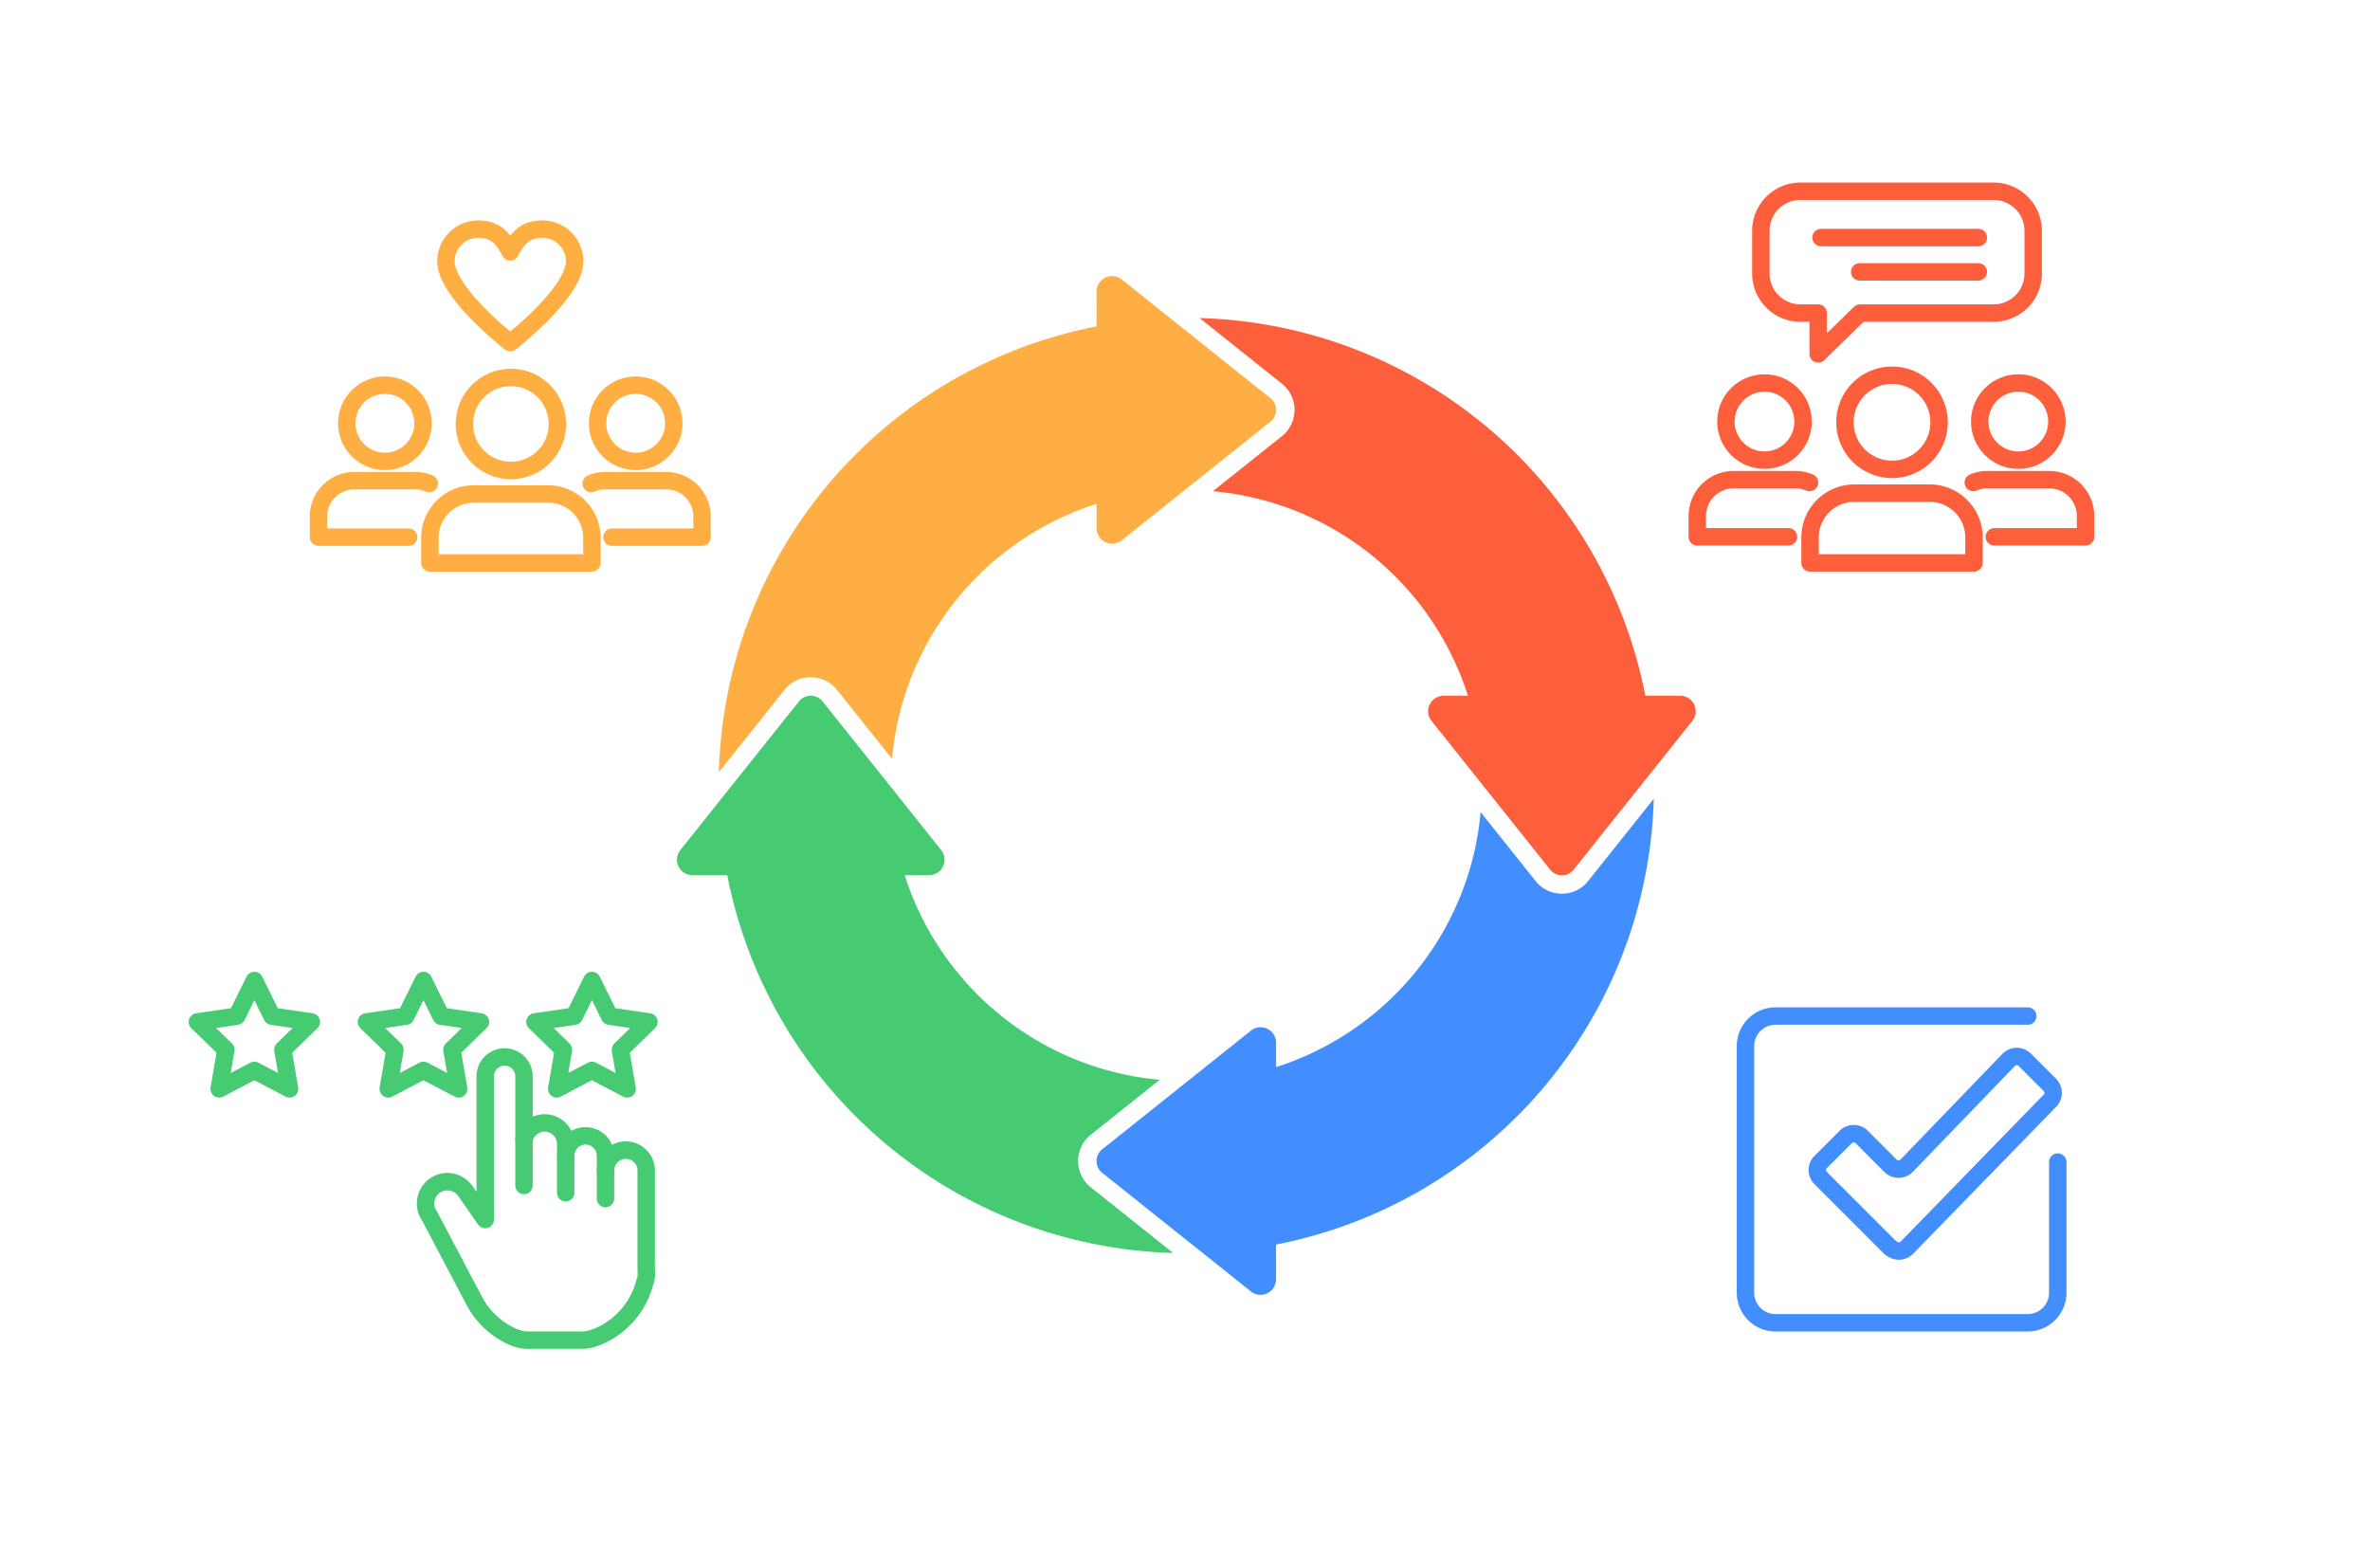<svg xmlns="http://www.w3.org/2000/svg" width="272" height="180" viewBox="0 0 272 180"><rect width="272" height="180" fill="#fff" opacity="0"/><g transform="translate(-136.899 -1058.502)"><path d="M264.946,1095.968v-4a1.783,1.783,0,0,1,2.8-1.459l17.224,13.739a1.727,1.727,0,0,1,.579,1.286v.021a1.736,1.736,0,0,1-.579,1.286l-17.224,13.74a1.783,1.783,0,0,1-2.8-1.464v-2.787c-.906.286-1.8.614-2.668.974a33.885,33.885,0,0,0-20.809,28.291l-6.408-8.034c-.016-.016-.026-.032-.042-.047a3.833,3.833,0,0,0-2.865-1.286h-.021a3.834,3.834,0,0,0-2.866,1.286c-.015.016-.026.032-.042.047l-7.627,9.56a53.6,53.6,0,0,1,43.348-51.157Z" transform="translate(-2.196 0)" fill="#feae42" fill-rule="evenodd"/><path d="M220.366,1180.939h-3.991a1.784,1.784,0,0,1-1.464-2.8q6.87-8.612,13.739-17.219a1.718,1.718,0,0,1,1.287-.578h.021a1.721,1.721,0,0,1,1.287.578q6.869,8.6,13.739,17.219a1.784,1.784,0,0,1-1.459,2.8h-2.793c.286.906.615,1.8.974,2.668a33.982,33.982,0,0,0,18.376,18.376,33.56,33.56,0,0,0,9.915,2.433l-8.034,6.414a.284.284,0,0,0-.042.036,3.84,3.84,0,0,0-1.286,2.865v.026a3.84,3.84,0,0,0,1.286,2.865.278.278,0,0,0,.042.036l9.566,7.633a53.649,53.649,0,0,1-51.163-43.353Z" transform="translate(0 -21.992)" fill="#46cb73" fill-rule="evenodd"/><path d="M305.343,1228.722v4a1.79,1.79,0,0,1-.959,1.573,1.771,1.771,0,0,1-1.839-.115l-17.225-13.739a1.7,1.7,0,0,1-.578-1.281v-.026a1.7,1.7,0,0,1,.578-1.282q8.613-6.869,17.225-13.744a1.783,1.783,0,0,1,2.8,1.464v2.787c.906-.287,1.792-.61,2.668-.974a33.994,33.994,0,0,0,18.37-18.376,33.5,33.5,0,0,0,2.433-9.915l6.414,8.039a.4.4,0,0,1,.036.041,3.838,3.838,0,0,0,2.865,1.287h.026a3.838,3.838,0,0,0,2.865-1.287.4.4,0,0,1,.036-.041l7.633-9.566a53.623,53.623,0,0,1-43.348,51.158Z" transform="translate(-21.992 -27.391)" fill="#428eff" fill-rule="evenodd"/><path d="M353.121,1140.548h4a1.783,1.783,0,0,1,1.464,2.8q-6.878,8.613-13.744,17.225a1.714,1.714,0,0,1-1.282.573h-.026a1.714,1.714,0,0,1-1.282-.573l-13.739-17.225a1.782,1.782,0,0,1,1.459-2.8h2.793c-.292-.907-.615-1.8-.98-2.668a33.869,33.869,0,0,0-28.291-20.809l8.039-6.408.042-.042a3.833,3.833,0,0,0,1.286-2.865v-.021a3.825,3.825,0,0,0-1.286-2.865l-.042-.042-9.566-7.627a53.609,53.609,0,0,1,51.159,43.348Z" transform="translate(-27.391 -2.196)" fill="#fd5e3b" fill-rule="evenodd"/></g><g transform="translate(36.556 26.299)"><g transform="translate(0 17.02)"><g transform="translate(0 0)"><g transform="translate(12.782)"><ellipse cx="5.34" cy="5.34" rx="5.34" ry="5.34" transform="translate(3.956)" fill="none" stroke="#ffae42" stroke-linecap="round" stroke-linejoin="round" stroke-width="2"/><path d="M2906.884,391.043v-2.905a5.021,5.021,0,0,0-5.007-5.007H2893.3a5.021,5.021,0,0,0-5.006,5.007v2.905Z" transform="translate(-2888.292 -369.755)" fill="none" stroke="#ffae42" stroke-linecap="round" stroke-linejoin="round" stroke-width="2"/></g><g transform="translate(31.292 0.884)"><ellipse cx="4.376" cy="4.376" rx="4.376" ry="4.376" transform="translate(0.732)" fill="none" stroke="#ffae42" stroke-linecap="round" stroke-linejoin="round" stroke-width="2"/><path d="M3008.683,379.851h10.34v-2.38a4.114,4.114,0,0,0-4.1-4.1h-7.03a4.063,4.063,0,0,0-1.593.324" transform="translate(-3006.298 -362.408)" fill="none" stroke="#ffae42" stroke-linecap="round" stroke-linejoin="round" stroke-width="2"/></g><g transform="translate(0 0.884)"><ellipse cx="4.376" cy="4.376" rx="4.376" ry="4.376" transform="translate(3.241)" fill="none" stroke="#ffae42" stroke-linecap="round" stroke-linejoin="round" stroke-width="2"/><path d="M2817.144,379.851H2806.8v-2.38a4.115,4.115,0,0,1,4.1-4.1h7.03a4.065,4.065,0,0,1,1.593.324" transform="translate(-2806.804 -362.408)" fill="none" stroke="#ffae42" stroke-linecap="round" stroke-linejoin="round" stroke-width="2"/></g></g></g><g transform="translate(14.622 0)"><path d="M2911.065,189.35c-1.818,0-2.75.876-3.658,2.616-.909-1.741-1.841-2.616-3.658-2.616a3.7,3.7,0,0,0-3.729,3.669c0,3.212,5.721,8.017,7.139,9.159l.249.2.265-.212c1.447-1.167,7.122-5.946,7.122-9.145A3.7,3.7,0,0,0,2911.065,189.35Z" transform="translate(-2900.02 -189.35)" fill="none" stroke="#ffae42" stroke-linecap="round" stroke-linejoin="round" stroke-width="2" fill-rule="evenodd"/></g></g><g transform="translate(194.797 21.951)"><g transform="translate(0 21.109)"><g transform="translate(0 0)"><g transform="translate(12.937)"><ellipse cx="5.405" cy="5.405" rx="5.405" ry="5.405" transform="translate(4.004)" fill="none" stroke="#fd5e3b" stroke-linecap="round" stroke-linejoin="round" stroke-width="2"/><path d="M2492.22,756.176v-2.94a5.082,5.082,0,0,0-5.067-5.067h-8.683a5.082,5.082,0,0,0-5.067,5.067v2.94Z" transform="translate(-2473.402 -734.63)" fill="none" stroke="#fd5e3b" stroke-linecap="round" stroke-linejoin="round" stroke-width="2"/></g><g transform="translate(31.671 0.895)"><ellipse cx="4.429" cy="4.429" rx="4.429" ry="4.429" transform="translate(0.741)" fill="none" stroke="#fd5e3b" stroke-linecap="round" stroke-linejoin="round" stroke-width="2"/><path d="M2583.5,745.821h10.466v-2.409a4.165,4.165,0,0,0-4.152-4.152h-7.115a4.111,4.111,0,0,0-1.612.328" transform="translate(-2581.082 -728.166)" fill="none" stroke="#fd5e3b" stroke-linecap="round" stroke-linejoin="round" stroke-width="2"/></g><g transform="translate(0 0.895)"><ellipse cx="4.429" cy="4.429" rx="4.429" ry="4.429" transform="translate(3.281)" fill="none" stroke="#fd5e3b" stroke-linecap="round" stroke-linejoin="round" stroke-width="2"/><path d="M2409.511,745.821h-10.466v-2.409a4.165,4.165,0,0,1,4.152-4.152h7.115a4.113,4.113,0,0,1,1.612.328" transform="translate(-2399.046 -728.166)" fill="none" stroke="#fd5e3b" stroke-linecap="round" stroke-linejoin="round" stroke-width="2"/></g></g></g><g transform="translate(7.301 0)"><g transform="translate(0 0)"><path d="M2445.535,549.03h22.2a4.536,4.536,0,0,1,4.523,4.523v4.934a4.536,4.536,0,0,1-4.523,4.523h-15.351l-4.8,4.688V563.01h-2.056a4.536,4.536,0,0,1-4.523-4.523v-4.934A4.536,4.536,0,0,1,2445.535,549.03Z" transform="translate(-2441.012 -549.03)" fill="none" stroke="#fd5e3b" stroke-linecap="round" stroke-linejoin="round" stroke-width="2"/></g><line x1="18.057" transform="translate(6.896 5.315)" fill="none" stroke="#fd5e3b" stroke-linecap="round" stroke-linejoin="round" stroke-width="2"/><line x1="13.622" transform="translate(11.331 9.252)" fill="none" stroke="#fd5e3b" stroke-linecap="round" stroke-linejoin="round" stroke-width="2"/></g></g><g transform="translate(200.324 116.609)"><path d="M3778.954,601.5l-2.878-2.878a1.294,1.294,0,0,0-1.846.017l-11.708,12.139a1.294,1.294,0,0,1-1.846.017l-3.316-3.316a1.294,1.294,0,0,0-1.83,0l-2.882,2.882a1.294,1.294,0,0,0,0,1.83l8.033,8.033.03-.03h0a1.294,1.294,0,0,0,1.842-.012l16.415-16.864A1.294,1.294,0,0,0,3778.954,601.5Z" transform="translate(-3744.023 -593.603)" fill="none" stroke="#428eff" stroke-linecap="round" stroke-linejoin="round" stroke-width="2"/><path d="M3741.44,588.735v15a3.455,3.455,0,0,1-3.445,3.445h-28.952a3.455,3.455,0,0,1-3.445-3.445V575.421a3.455,3.455,0,0,1,3.445-3.445h28.952" transform="translate(-3705.598 -571.976)" fill="none" stroke="#428eff" stroke-linecap="round" stroke-linejoin="round" stroke-width="2"/></g><g transform="translate(22.652 112.525)"><g transform="translate(26.192 8.783)"><path d="M3762.237,263.287V251.739a2.345,2.345,0,0,0-2.338-2.338h0a2.344,2.344,0,0,0-2.337,2.338v-1.69a2.288,2.288,0,0,0-2.282-2.282h0a2.288,2.288,0,0,0-2.282,2.282V248.7a2.425,2.425,0,0,0-2.417-2.417h0a2.426,2.426,0,0,0-2.369,1.938v-7.281a2.226,2.226,0,0,0-4.453,0v16.43l-2.287-3.277a2.512,2.512,0,0,0-3.487-.62h0a2.512,2.512,0,0,0-.621,3.487l5.175,9.8c1.538,2.914,4.534,4.452,5.981,4.452h6.428c1.712,0,5.941-1.957,7.155-6.727a1.405,1.405,0,0,0,.133-.584A1.545,1.545,0,0,0,3762.237,263.287Z" transform="translate(-3736.917 -238.716)" fill="none" stroke="#46cb73" stroke-linecap="round" stroke-linejoin="round" stroke-width="2"/><line y2="5.241" transform="translate(11.295 9.507)" fill="none" stroke="#46cb73" stroke-linecap="round" stroke-linejoin="round" stroke-width="2"/><line y2="4.25" transform="translate(16.081 11.333)" fill="none" stroke="#46cb73" stroke-linecap="round" stroke-linejoin="round" stroke-width="2"/><line y2="3.228" transform="translate(20.645 13.023)" fill="none" stroke="#46cb73" stroke-linecap="round" stroke-linejoin="round" stroke-width="2"/></g><path d="M3711.243,163.084l2.021,4.1,4.52.657-3.271,3.188.772,4.5-4.043-2.125-4.042,2.125.771-4.5-3.271-3.188,4.521-.657Z" transform="translate(-3704.701 -163.084)" fill="none" stroke="#46cb73" stroke-linecap="round" stroke-linejoin="round" stroke-width="2"/><path d="M3773.57,163.084l2.021,4.1,4.52.657-3.271,3.188.772,4.5-4.043-2.125-4.044,2.125.772-4.5-3.271-3.188,4.521-.657Z" transform="translate(-3747.623 -163.084)" fill="none" stroke="#46cb73" stroke-linecap="round" stroke-linejoin="round" stroke-width="2"/><path d="M3835.422,163.084l2.022,4.1,4.52.657-3.271,3.188.772,4.5-4.043-2.125-4.043,2.125.772-4.5-3.271-3.188,4.521-.657Z" transform="translate(-3790.139 -163.084)" fill="none" stroke="#46cb73" stroke-linecap="round" stroke-linejoin="round" stroke-width="2"/></g></svg>